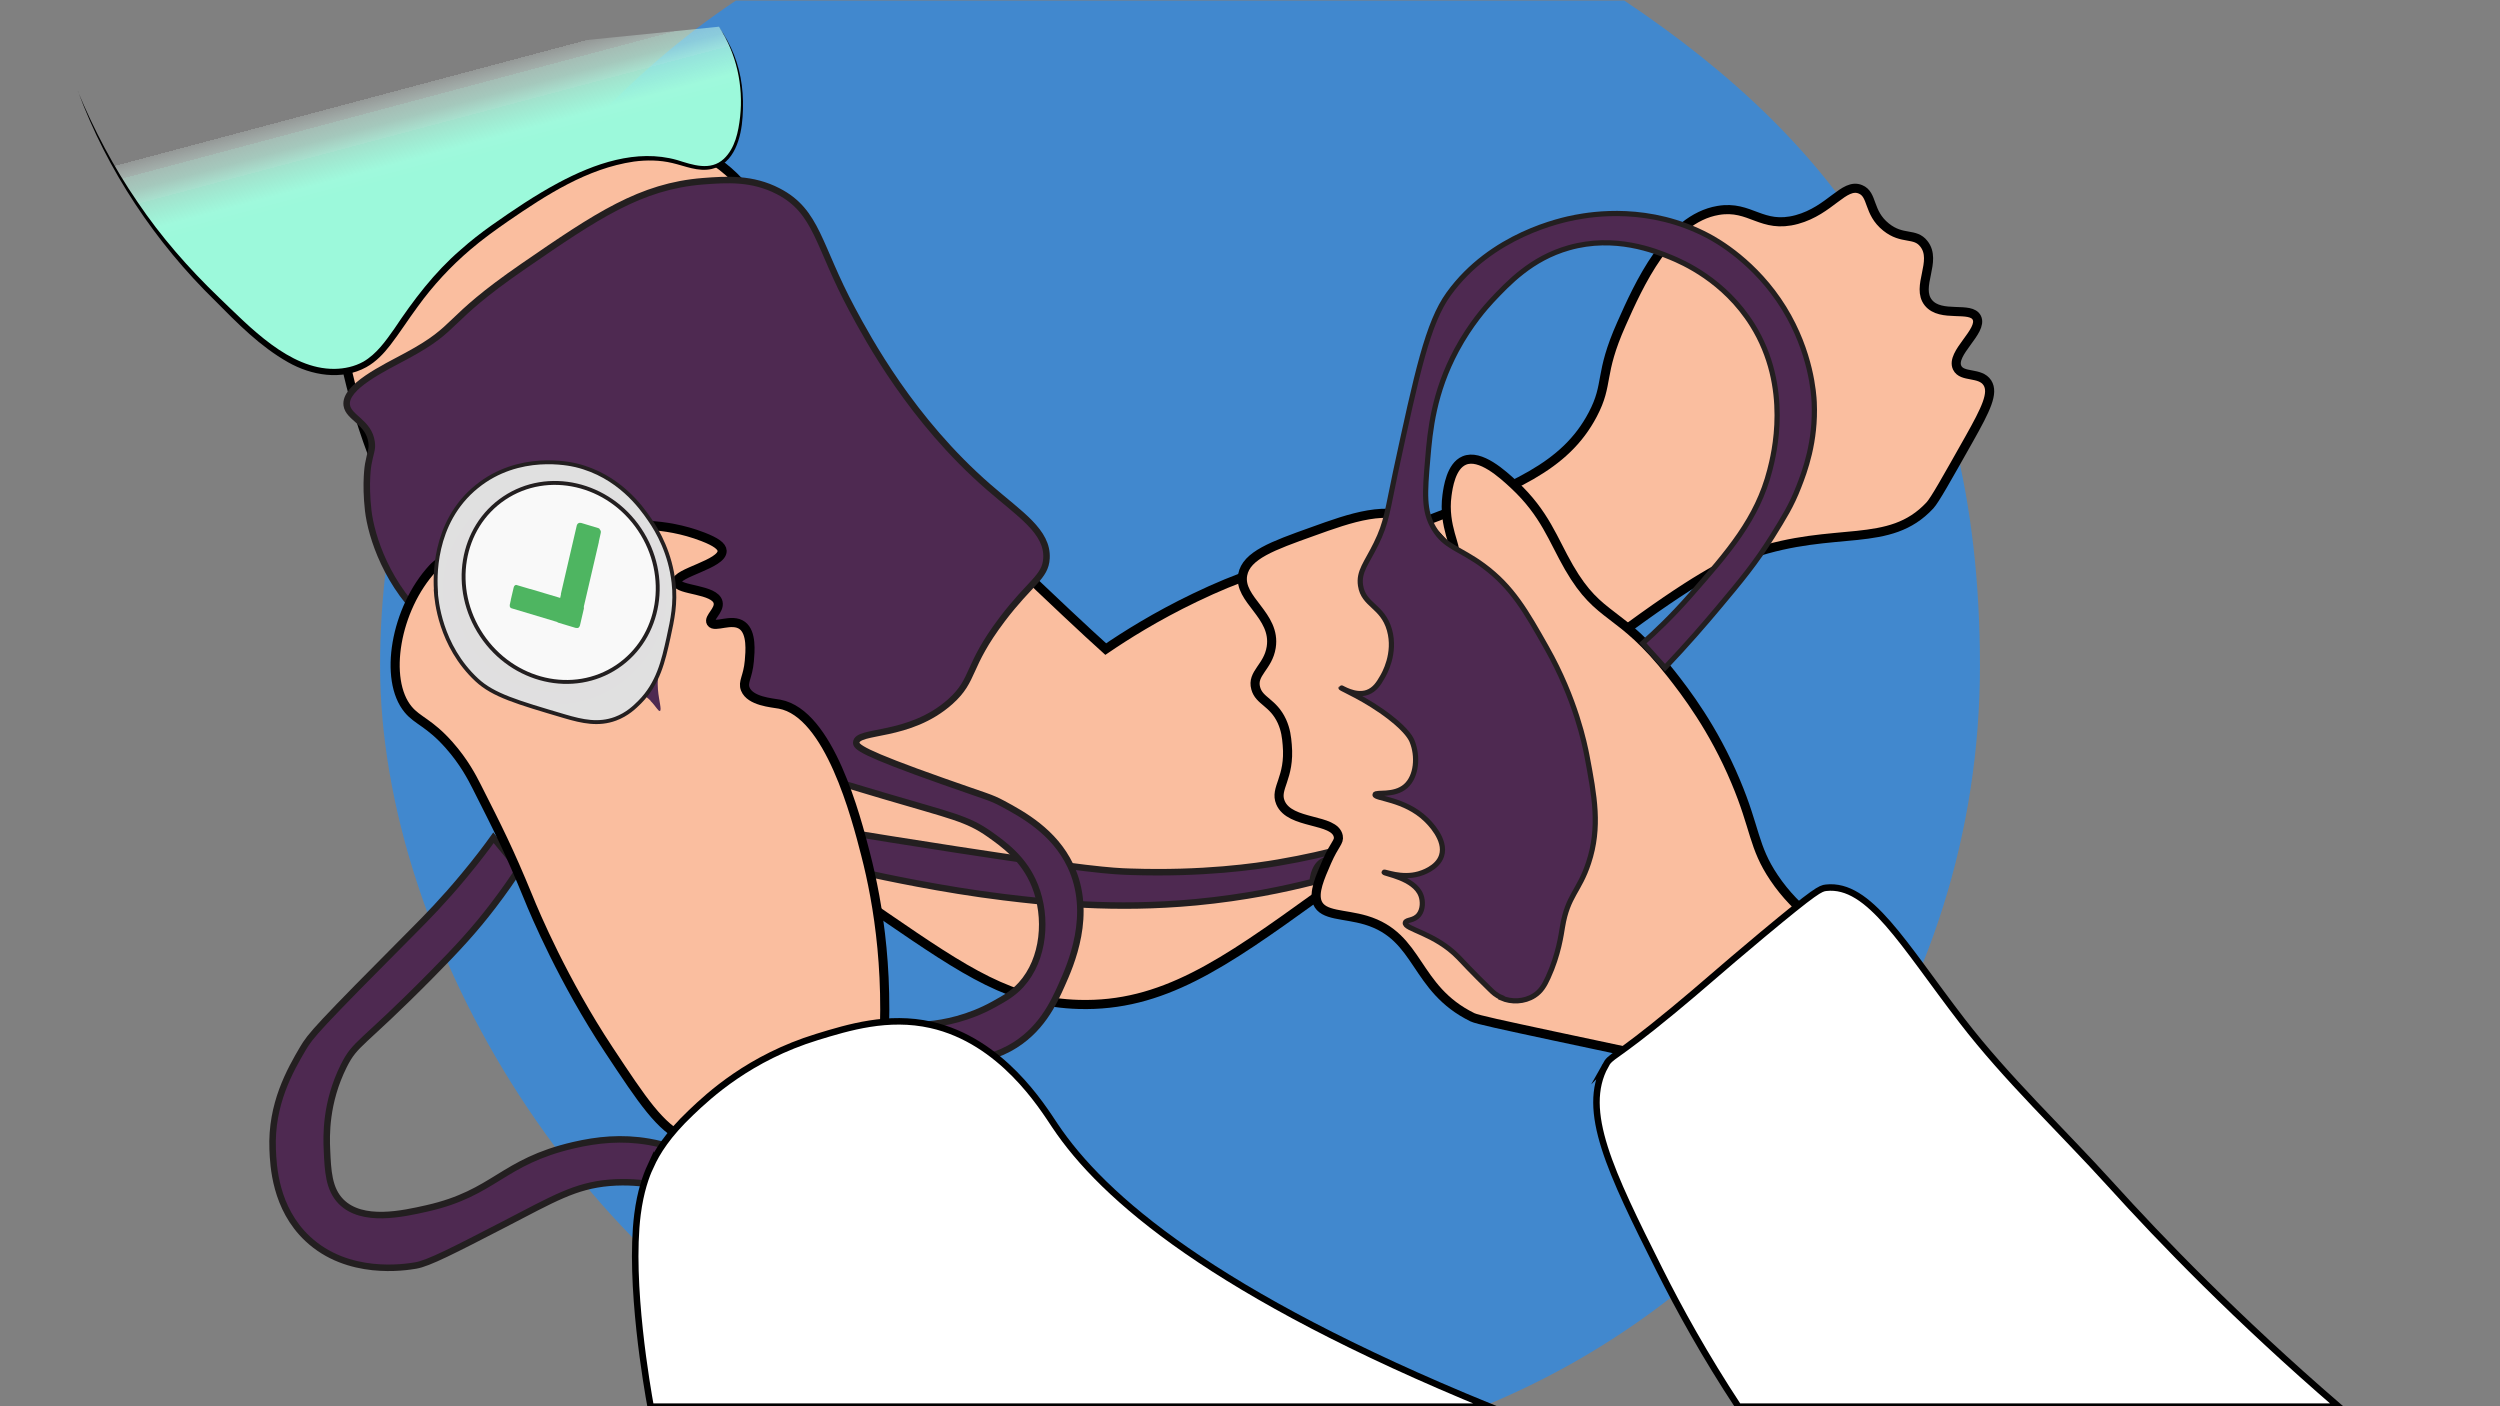 <?xml version="1.0" encoding="UTF-8"?>
<svg xmlns="http://www.w3.org/2000/svg" version="1.1" xmlns:xlink="http://www.w3.org/1999/xlink" viewBox="0 0 1920 1080">
  <rect x="0" y="0" width="1920" height="1080" fill="#808080" stroke="none"/>
  <defs>
    <style>
      .cls-1 {
        fill: #4188ce;
      }

      .cls-2 {
        fill: url(#radial-gradient-2);
      }

      .cls-2, .cls-3, .cls-4, .cls-5, .cls-6, .cls-7 {
        stroke-miterlimit: 10;
      }

      .cls-2, .cls-4, .cls-5, .cls-7 {
        stroke: #231f20;
      }

      .cls-2, .cls-5 {
        stroke-width: 3px;
      }

      .cls-8, .cls-4, .cls-7 {
        fill: #4e2951;
      }

      .cls-3 {
        fill: #fff;
      }

      .cls-3, .cls-4 {
        stroke-width: 5px;
      }

      .cls-3, .cls-6 {
        stroke: #000;
      }

      .cls-5 {
        fill: url(#radial-gradient);
      }

      .cls-6 {
        fill: #fabe9f;
        stroke-width: 7px;
      }

      .cls-9 {
        fill: #4eb561;
      }

      .cls-7 {
        stroke-width: 4px;
      }

      .cls-10 {
        fill: url(#linear-gradient);
      }
    </style>
    <radialGradient id="radial-gradient" cx="426.1" cy="454.8" fx="426.1" fy="454.8" r="95.8" gradientUnits="userSpaceOnUse">
      <stop offset="0" stop-color="#ff73c0"/>
      <stop offset="0" stop-color="#f88ac6"/>
      <stop offset=".1" stop-color="#f0a4ce"/>
      <stop offset=".2" stop-color="#eabad5"/>
      <stop offset=".3" stop-color="#e5cbd9"/>
      <stop offset=".4" stop-color="#e2d7dd"/>
      <stop offset=".6" stop-color="#e0dedf"/>
      <stop offset="1" stop-color="#e0e0e0"/>
    </radialGradient>
    <radialGradient id="radial-gradient-2" cx="-196" cy="-1739.5" fx="-307.3" fy="-1687.8" r="122.6" gradientTransform="translate(-1506.2 335.8) rotate(100.8) scale(.8 1.1) skewX(3.6)" gradientUnits="userSpaceOnUse">
      <stop offset="0" stop-color="#9cf9db"/>
      <stop offset=".7" stop-color="#def9f0"/>
      <stop offset="1" stop-color="#f9f9f9"/>
    </radialGradient>
    <linearGradient id="linear-gradient" x1="342.8" y1="172" x2="314.8" y2="67" gradientUnits="userSpaceOnUse">
      <stop offset="0" stop-color="#9cf9db"/>
      <stop offset=".4" stop-color="#9cf9db" stop-opacity="1"/>
      <stop offset=".5" stop-color="#9ff9dc" stop-opacity="1"/>
      <stop offset=".6" stop-color="#a3f9dd" stop-opacity=".9"/>
      <stop offset=".7" stop-color="#aaf9df" stop-opacity=".8"/>
      <stop offset=".7" stop-color="#b2f9e2" stop-opacity=".8"/>
      <stop offset=".8" stop-color="#bdf9e5" stop-opacity=".6"/>
      <stop offset=".9" stop-color="#c9f9e9" stop-opacity=".5"/>
      <stop offset=".9" stop-color="#d7f9ee" stop-opacity=".4"/>
      <stop offset="1" stop-color="#e7f9f3" stop-opacity=".2"/>
      <stop offset="1" stop-color="#f9f9f9" stop-opacity="0"/>
    </linearGradient>
  </defs>
  <!-- Generator: Adobe Illustrator 28.7.1, SVG Export Plug-In . SVG Version: 1.2.0 Build 142)  -->
  <g>
    <g id="_x33_">
      <g>
        <path class="cls-1" d="M1247.4.4h-682.2c-164.8,110.2-273.3,297.9-273.3,511s158,477.4,382.2,569h464.3c224.2-91.6,382.2-311.8,382.2-569S1412.2,110.6,1247.4.4Z"/>
        <path class="cls-4" d="M398.9,667.5c-6.6-8-13.2-16.1-19.9-24.1-4.8,6.7-12.5,17-22.5,29-16.2,19.6-29.8,33.2-36.4,39.9-77.2,77.6-81.5,82.9-87.5,93-9.8,16.7-24.6,42.6-23.2,77.4.5,12.3,1.8,45.1,26.8,68.6,31,29.1,74.8,22,83.1,20.6,9.6-1.6,29.1-11.6,67.6-31.5,38.4-19.9,54.7-29.7,81-32,14-1.2,25.7.2,33.5,1.5,9.3-7.9,18.6-15.8,27.9-23.7-7.2-3.2-17.8-7-31-9.3-20.9-3.6-39.7-1.6-57.8,2.6-55.2,12.8-60.4,36.7-112.5,48.5-18.6,4.2-49.8,11.3-66.1-5.2-9.5-9.7-10.1-23.7-10.8-39.7-.5-10.6-1.2-36.2,12.9-64.5,9.1-18.2,13.2-15.2,66.6-69.2,21-21.2,34.1-35.5,48-53.7,8.8-11.5,15.6-21.5,20.1-28.4Z"/>
        <path class="cls-6" d="M532.2,114c69.4,33.8,58,92.8,134.7,196.3,41.6,56.1,95.6,107,152.1,160.3,12.4,11.7,22.9,21.3,30.2,27.9,15-10.2,38.3-25,68.5-39.5,68.7-33.1,95.8-27.8,175.4-58.1,68.9-26.3,108.9-42.2,130.1-82.5,12.7-24.1,4.5-30.2,22.1-69.7,13.1-29.5,36-80.7,74.3-87.1,24.9-4.2,33.2,14.4,60.4,7,25.6-7,36.2-28.4,48.8-23.2,9.8,4,5.6,17.7,19.7,29,12.6,10.1,22.1,4,29,12.8,10.6,13.3-6.4,33,3.5,45.3,9.6,11.8,32.7,2.3,37.2,11.6,4.9,10.2-20.4,27.2-15.1,38.3,3.7,7.8,17.7,3.1,23.2,11.6,5,7.8-1.1,20.2-13.9,43-17.7,31.4-26.5,47.1-30.2,51.1-31.3,33.8-72.4,15.4-137,37.2-11.9,4-31.9,11.8-83.6,48.8-120.6,86.1-145.5,138.8-250.8,214.8-71.3,51.4-118.3,84.3-182.3,82.5-51.5-1.5-86.2-24.6-148.6-67.4-307.7-210.8-340.9-246.6-370.5-303.1-17-32.5-38.8-83.4-49.9-153.3,68.9-49.9,137.8-99.9,206.7-149.8,16.8.7,40.9,4,66.2,16.3Z"/>
        <path class="cls-4" d="M647.2,638.6c20.9,3.4,51.1,8.3,87.5,13.9,100.2,15.4,119.2,16.6,133.2,17,56.1,1.9,97-4.1,113.8-7,20.6-3.5,37.9-7.6,50.7-11.1,1,1.7,2.2,4.3,1.2,6.2-2.1,3.9-11.5,0-18.2,4.3-2.8,1.8-6.3,5.7-7.4,15.5-20.9,5.3-51.7,11.9-89.4,15.5-63.8,6-114,.2-147.9-3.9-46.8-5.7-93.3-15.8-108-19-6.5-1.4-11.9-2.6-15.5-3.5v-28Z"/>
        <path class="cls-4" d="M713.2,786.8c11.9-1.2,30.5-4.6,50.1-15.5,8.3-4.6,14.7-8.2,20.9-15,17.9-19.7,20.3-51.9,10.6-76.1-8.3-20.8-24-31.8-34.8-39.5-17.1-12.1-29.2-14.1-80.9-29.4-28-8.3-42-12.5-46.8-14.3-59.7-23.1-56.4-57.8-101.5-76.6-44.8-18.7-59.1,10.8-130.1-7.7-22-5.7-46.5-12.4-70.5-33.3-33.1-28.9-45.1-67.7-47.4-87.2-2.5-21.9,0-35.6,0-35.6,1.6-9,3.4-11.3,2.6-17-2.1-15.5-17.8-18.7-19.1-28.4-1.9-14.1,28.5-28.5,46.5-38.2,41-22.2,26.8-25.5,89.3-68.6,56.5-38.9,90-61.4,137.8-65.2,18.2-1.4,37.8-2.7,57.8,7.7,30.1,15.6,30.3,41.5,56.8,90.8,12,22.3,45.5,84.9,104.8,136.4,23.9,20.8,45.6,34.2,44.4,54.7-.8,14.5-12.3,18.2-34.1,47-27.7,36.7-20.7,45.9-39.7,63-31.7,28.3-71.9,21.3-72.3,31.5-.1,3.2,3.6,7.5,67.1,29.9,33,11.7,35.9,11.9,45.4,17,15.4,8.3,39.4,21.4,51.9,47.5,17.8,37.2.2,76.5-6.6,91.7-6,13.4-15.9,35.6-40.3,48.8-14.1,7.6-27.7,9.3-36,9.7-8.6-9.3-17.2-18.6-25.8-28Z"/>
        <path class="cls-6" d="M1256.7,809.1c-16.2-3.4-37.9-8.1-63.5-13.5-39.2-8.4-58.8-12.6-62.3-14.3-45.3-22.2-40-62-81.9-74.6-16.9-5-32.9-3.2-37.2-13.4-3.2-7.8,1.9-19.3,7.2-31.5,6.1-13.9,9.7-15.1,8.8-19.6-2.8-13.9-37.2-8.7-44.4-25.8-4.7-11.1,7.5-18.6,5.2-44.4-.5-5.9-1.1-11.4-4.1-18.1-6.8-14.7-17.4-15.3-20.1-25.3-3.2-11.5,9.5-16.2,11.9-31.5,3.9-24.7-25.5-36.4-21.9-55.7,2.8-14.9,23-22.2,53.2-33,30.2-10.9,58.3-21,81.5-8.3,16.3,8.9,24,25.7,27.2,23.7,3.5-2.1-8.3-19.6-5-43.4.8-6,3.1-22.4,13.2-26.7,12.3-5.3,29.6,10.5,38.3,18.6,23.8,22.2,29.8,42,42.2,63.5,24,41.5,38.3,30.6,78.5,81.8,10.6,13.5,32.3,41.5,49.5,82.6,15.2,36,13.5,50.2,29.4,73.8,17.9,26.7,42.2,41.7,59.4,50.1-55,28.3-109.9,56.7-164.9,85Z"/>
        <path class="cls-6" d="M526.3,874.6c-19.4-8.9-32.5-28.7-58.7-68.3-35-52.9-56.7-104.3-61.9-117.2-15-36.5-23.2-52.6-39.5-84.8-3.7-7.3-9.8-19.1-21.2-32-15.2-17.2-24.3-18.7-31.5-27.4-19.1-22.9-9.9-77.4,19-108.6,14.5-15.7,59.2-21.3,148.6-32.5,0,0,27.9-3.5,58.8,8.5,9.8,3.8,14.6,7.2,14.7,10.8.3,10.2-35.7,16.8-34.8,24,.8,6.4,29.4,5.2,31.7,15.5,1.4,6.2-7.6,11.8-5.4,15.5,2.6,4.5,16-3.7,24,2.3,7.4,5.5,6,20.1,5.4,27.1-1.1,12.7-5.3,16.1-3.1,21.7,3.8,9.4,20.2,10.5,26.3,11.6,38.3,7.1,58.8,86.9,66.2,115.7,9.4,36.5,19.9,96.4,11.6,173.4-13.1,10.5-91.2,71.7-150.3,44.5Z"/>
        <path class="cls-8" d="M499.7,538.2c-9.7-9.7-18.1-6.5-22.2-13.9-2.8-5.1-2-12.4,1.5-17,3.7-4.9,9.4-5.8,11.9-6.2,8.7-1.4,15.6,2.8,17.5,4.1-1.9,5.9-3.9,14.3-3.1,24.3.7,8.6,3.1,15.9,1.5,16.5-1.2.5-3-3.5-7.2-7.7Z"/>
        <path class="cls-3" d="M499.7,895.5c4.9-10.7,12.9-23.8,31-41,13.8-13.2,45-42.2,96.8-58.1,24.2-7.4,54.5-16.7,87.5-9.3,54.2,12.2,85.3,62.6,95.2,77.4,36.7,54.9,122,129.2,333.7,215.8H499.7c-2.4-13.1-16.8-94.5-10.1-147.7,2.3-17.8,6.5-29.4,10.1-37.2Z"/>
        <path class="cls-3" d="M1232.8,818.5c4.7-8.5,4.7-3.3,52.3-42.6,22.8-18.8,33.3-28.7,68.5-58.1,41.2-34.3,44.5-35.5,48.8-36,33.2-3.7,59,43.1,104.5,102.2,34.4,44.7,75.9,83.6,113.8,125.4,39.2,43.3,97,103.2,175.4,170.9h-461c-25.8-39.2-45.5-75-60.4-104.7-38.2-76.2-60.7-122.6-41.8-157.2Z"/>
        <path class="cls-7" d="M1153,766.4c7.7,3.4,17.7,3.1,25.3-1.8,5.2-3.3,7.9-8,10.6-13.9,8.1-17.6,10.1-33.1,11.1-39,4-24,12.8-27.1,20-49,9.1-27.5,4.6-51.3-1.2-82.1-1.7-8.8-8.6-43.5-31-83.1-15.7-27.8-26.3-46.6-48.5-63-18.3-13.5-29.4-14.1-38.2-28.9-7.8-13.2-6.9-26.7-4.6-53.2,1.8-21.8,4.6-50.8,22.2-83.6,10.7-19.9,22.4-32.9,26.8-37.7,12.8-13.6,30.5-32.6,59.4-40.8,35.5-10.1,66.1,2.4,77.9,7.2,9.2,3.8,41.4,17.5,63,52.1,29.8,47.9,16.5,99.4,13.4,111.5-9.6,37.5-31.8,62.8-60.9,96-14.2,16.2-27.3,28.6-36.6,36.8,5.7,6.3,11.3,12.6,17,18.9,17.3-18.3,31.1-34.3,41.3-46.5,17.2-20.5,28.6-34.3,41.3-54.7,8.6-13.9,14.6-23.4,20.1-37.7,4.6-11.7,13.3-34.7,11.9-65-.3-6.1-2.2-38.2-23.2-72.3-21.9-35.4-51.5-51.8-57.8-55.2-45.7-24.4-89.7-16.8-102.2-14.5-11.1,2.1-64.7,13.4-97.5,58.8-16.1,22.2-24.3,60.4-40.8,136.8-6.2,29-6.7,38.4-15,55.2-7.3,14.9-13.5,21.2-11.9,32,2.3,15.3,16.9,15.4,22.2,34.1,5.1,18.1-4.1,34-5.7,36.6-2.4,4.2-5.5,9.3-11.4,11.4-9.5,3.3-19.9-4-20.1-3.6-.2.5,19.3,8.5,37.7,22.8,13.6,10.6,16.3,16.7,17,18.6,4.4,11,3.5,26.5-5,34.1-9,8-23.3,4.2-23.6,6.6-.4,3,22.8,3.2,39.1,19,2.2,2.1,16,15.5,12,27.9-3.1,9.7-15.6,13.4-17.4,13.9-13.4,3.9-26.5-2-26.7-1.2-.3,1.1,23.3,4.2,28.3,17.8,1.6,4.3,1.6,10.6-1.5,14.7-3.8,5-9.8,3.7-10.5,6.2-1.2,5,22.7,7.8,41,26.8,2.1,2.2,11.4,12.2,24,24.4,2.2,2.2,4.7,4.6,8.8,6.3Z"/>
        <path class="cls-5" d="M334.7,454.1c.4,6.2,3.1,41.7,31.5,68.1,12.7,11.8,30.9,17.1,67.4,27.9,13.9,4.1,26.1,6.7,39.1,1.9,9.1-3.4,14.8-9,18.6-12.8,14.2-14.3,18.1-31.4,22.1-49.5,3.1-14.2,5.7-26.1,3.9-42.2-2.5-22.3-11.8-39.1-18.6-48.8-6.1-8.8-23.4-33.5-56.5-41.4-4.8-1.1-43.6-9.8-75.9,16.3-34.7,28-32,72.1-31.5,80.5Z"/>
        <g>
          <ellipse class="cls-2" cx="430.6" cy="447" rx="73" ry="77.9" transform="translate(-175.9 315.4) rotate(-33.8)"/>
          <path class="cls-9" d="M460.5,406.2c-.4-.4-.8-.6-1.3-.7-4.3-1.3-8.6-2.6-12.9-3.9-.1,0-.2,0-.3,0-.8-.2-1.5,0-2.1.4-.4.4-.7.8-.9,1.4-.2,1-.5,2-.7,3-3.8,16.5-7.7,33-11.5,49.5,0,.1,0,.2,0,.3,0,.1,0,.2,0,.3-.2.8-.4,1.5-.5,2.3,0,.1,0,.2-.1.4,0,0-.2-.1-.3-.1-7.5-2.2-14.9-4.5-22.4-6.7-.2,0-.3-.1-.5-.1h0s0,0-.1,0c-3.4-1-6.7-2-10.1-3-.5-.2-1,0-1.4.3-.5.4-.8,1-.9,1.6-.7,3.1-1.4,6.2-2.2,9.4,0,0,0,.2,0,.3h0c-.3,1.2-.6,2.4-.8,3.6,0,.4,0,.7,0,1.1.2.8.6,1.4,1.5,1.6,11.4,3.4,22.9,6.9,34.3,10.3.2,0,.5.2.7.3.2.2.5.3.7.4,4.4,1.3,8.8,2.7,13.3,4,.3,0,.6.1,1,.1.1,0,.2,0,.3,0,.4,0,.8,0,1.1-.3.5-.4.8-1,1-1.6,1-4.3,2-8.6,3-12.9,0-.3.1-.6,0-1,0-.2,0-.5,0-.7,3.8-16.3,7.6-32.7,11.4-49,0-.2.1-.4.1-.5,0,0,0-.2,0-.3.3-1.5.7-3,1-4.5.2-.8.4-1.5.5-2.3.2-1,0-1.8-.8-2.6Z"/>
        </g>
        <g>
          <path class="cls-10" d="M59.8,70.1c17.2,43.3,46.1,98.1,96,148.6,38.2,38.7,69.9,70.8,106.8,66.6,44.5-5.1,38.6-56.1,117.7-111.5,34.6-24.2,90.4-63.4,139.4-49.5,8.9,2.5,21.6,7.9,32.7,1.8,21.1-11.6,17.3-54.4,16.8-59.1-2.2-21.5-11.1-37.6-17-46.5"/>
          <path d="M59.8,70.1c12.4,29.7,27.5,58.4,45.8,85,18,26.7,39.3,51,62.5,73.3,23.5,22.5,54.1,55.3,88.8,54.9,7.7-.1,15.4-1.8,22.1-5.5,10.2-5.9,17.2-15.9,23.9-25.4,14.6-21.9,30.7-43.2,50.8-60.5,7.5-6.7,15.7-13.1,23.9-18.9,16.6-11.7,33.3-23,51.2-32.6,27.5-14.7,60-26.3,91.2-17.5,11.8,3.7,25.6,8.7,35.9-.9,8.7-8.2,11.2-20.8,12.5-32.3,2.6-24-2.8-48.7-16.2-69,4.6,6.6,8.5,13.8,11.5,21.3,6,15.1,7.8,31.7,6.6,47.8-1,15.6-6.2,36.1-23.8,40-10.4,2.3-20.3-2.3-30.2-4.6-9.6-2.3-19.7-2.4-29.5-1.1-35.9,5.3-67.2,25.6-96.6,45.8-9.8,6.8-19.7,13.9-28.8,21.7-15.2,12.9-28.9,27.7-40.6,43.9-7.2,9.7-13.7,20-21.1,29.6-5.1,6.6-11,12.8-18.4,16.9-18.8,10.4-42.2,6.4-60.1-3.8-21.4-12.1-38.8-29.8-55.8-47-46.3-45.2-83-100.3-105.5-161h0Z"/>
        </g>
      </g>
    </g>
  </g>
</svg>